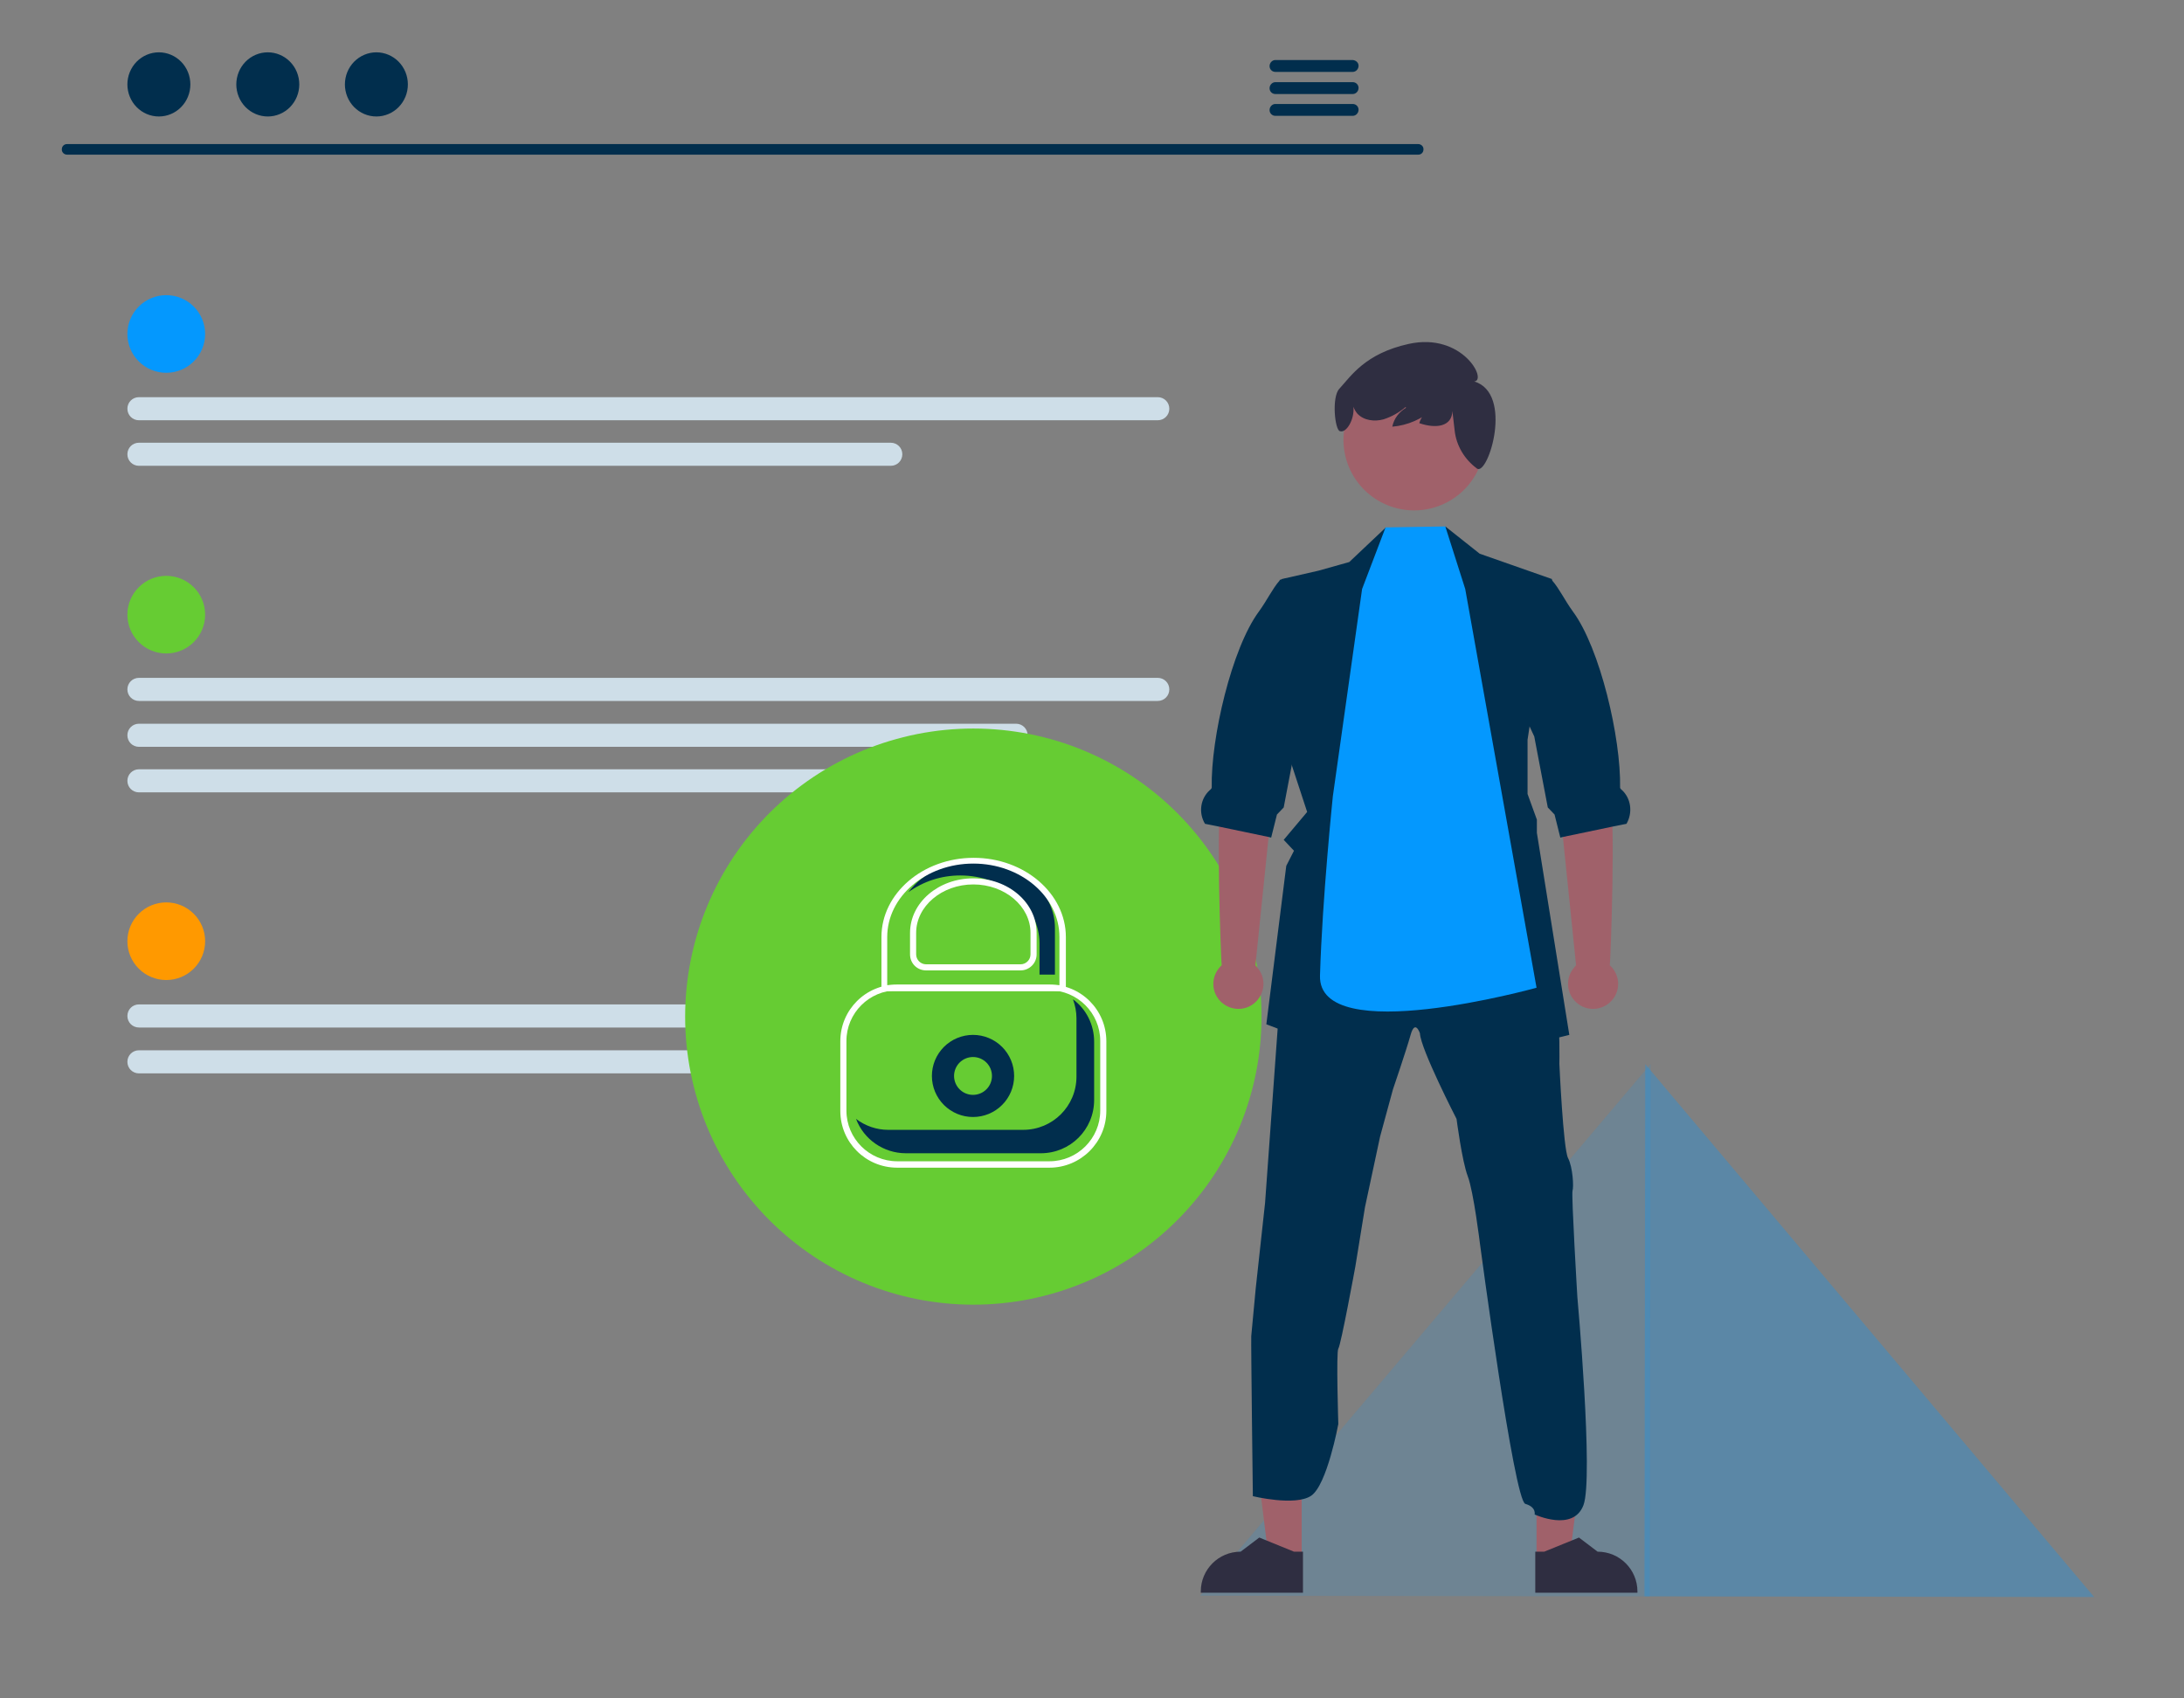 <svg xmlns="http://www.w3.org/2000/svg" xmlns:xlink="http://www.w3.org/1999/xlink" width="864" zoomAndPan="magnify" viewBox="0 0 648 504" height="672" preserveAspectRatio="xMidYMid meet" version="1.0"><rect x="0" y="0" width="648" height="504" fill="#808080" stroke="none"/><defs><filter x="0%" y="0%" width="100%" height="100%" id="a15603e4d6"><feColorMatrix values="0 0 0 0 1 0 0 0 0 1 0 0 0 0 1 0 0 0 1 0" color-interpolation-filters="sRGB"/></filter><mask id="fa1e54fae2"><g filter="url(#a15603e4d6)"><rect x="-64.8" width="777.6" fill="#000000" y="-50.4" height="604.8" fill-opacity="0.15"/></g></mask><clipPath id="8d5b196bf9"><path d="M 0.68 0.359 L 134.84 0.359 L 134.84 159 L 0.68 159 Z M 0.68 0.359 " clip-rule="nonzero"/></clipPath><clipPath id="ab57d188a8"><path d="M 134.73 0.742 L 134.496 158.727 L -0.082 158.527 L 0.152 0.543 Z M 134.73 0.742 " clip-rule="nonzero"/></clipPath><clipPath id="aa16ba6d62"><path d="M 134.73 0.742 L 134.496 158.727 L -0.082 158.527 L 0.152 0.543 Z M 134.73 0.742 " clip-rule="nonzero"/></clipPath><clipPath id="501ad0f5c4"><rect x="0" width="135" y="0" height="160"/></clipPath><mask id="3563b9a3ec"><g filter="url(#a15603e4d6)"><rect x="-64.8" width="777.6" fill="#000000" y="-50.4" height="604.8" fill-opacity="0.3"/></g></mask><clipPath id="b3cf4869a1"><path d="M 0.68 0.602 L 135 0.602 L 135 159 L 0.68 159 Z M 0.68 0.602 " clip-rule="nonzero"/></clipPath><clipPath id="80f8a1c3de"><path d="M 134.859 0.938 L 134.625 158.922 L 0.047 158.723 L 0.281 0.738 Z M 134.859 0.938 " clip-rule="nonzero"/></clipPath><clipPath id="c3c5f98400"><path d="M 1.148 0.742 L 0.914 158.723 L 135.496 158.926 L 135.73 0.941 Z M 1.148 0.742 " clip-rule="nonzero"/></clipPath><clipPath id="75a5f78e18"><rect x="0" width="136" y="0" height="160"/></clipPath></defs><g mask="url(#fa1e54fae2)"><g transform="matrix(1, 0, 0, 1, 355, 315)"><g clip-path="url(#501ad0f5c4)"><g clip-path="url(#8d5b196bf9)"><g clip-path="url(#ab57d188a8)"><g clip-path="url(#aa16ba6d62)"><path fill="#0498fe" d="M 0.785 158.859 L 134.73 0.777 L 134.496 159.059 Z M 0.785 158.859 " fill-opacity="1" fill-rule="nonzero"/></g></g></g></g></g></g><g mask="url(#3563b9a3ec)"><g transform="matrix(1, 0, 0, 1, 487, 315)"><g clip-path="url(#75a5f78e18)"><g clip-path="url(#b3cf4869a1)"><g clip-path="url(#80f8a1c3de)"><g clip-path="url(#c3c5f98400)"><path fill="#0498fe" d="M 134.625 159.254 L 1.148 0.777 L 0.914 159.055 Z M 134.625 159.254 " fill-opacity="1" fill-rule="nonzero"/></g></g></g></g></g></g><path fill="#012e4d" d="M 420.82 45.895 L 19.875 45.895 C 19.016 45.895 18.254 45.133 18.348 44.277 C 18.348 43.418 19.016 42.754 19.875 42.754 L 420.82 42.754 C 421.676 42.754 422.441 43.516 422.344 44.371 C 422.344 45.227 421.676 45.895 420.82 45.895 Z M 420.82 45.895 " fill-opacity="1" fill-rule="nonzero"/><path fill="#012e4d" d="M 56.48 25.047 C 56.48 25.672 56.422 26.289 56.301 26.902 C 56.18 27.516 56.004 28.113 55.77 28.691 C 55.535 29.266 55.246 29.816 54.906 30.336 C 54.566 30.855 54.176 31.336 53.742 31.777 C 53.309 32.219 52.84 32.613 52.328 32.961 C 51.816 33.309 51.281 33.602 50.711 33.84 C 50.145 34.082 49.562 34.262 48.961 34.383 C 48.359 34.504 47.75 34.566 47.137 34.566 C 46.523 34.566 45.918 34.504 45.316 34.383 C 44.715 34.262 44.129 34.082 43.562 33.84 C 42.996 33.602 42.457 33.309 41.949 32.961 C 41.438 32.613 40.965 32.219 40.531 31.777 C 40.098 31.336 39.711 30.855 39.371 30.336 C 39.031 29.816 38.742 29.266 38.508 28.691 C 38.273 28.113 38.094 27.516 37.977 26.902 C 37.855 26.289 37.797 25.672 37.797 25.047 C 37.797 24.422 37.855 23.801 37.977 23.191 C 38.094 22.578 38.273 21.98 38.508 21.402 C 38.742 20.828 39.031 20.277 39.371 19.758 C 39.711 19.238 40.098 18.758 40.531 18.316 C 40.965 17.875 41.438 17.48 41.949 17.133 C 42.457 16.785 42.996 16.492 43.562 16.254 C 44.129 16.012 44.715 15.832 45.316 15.711 C 45.918 15.59 46.523 15.527 47.137 15.527 C 47.75 15.527 48.359 15.59 48.961 15.711 C 49.562 15.832 50.145 16.012 50.711 16.254 C 51.281 16.492 51.816 16.785 52.328 17.133 C 52.84 17.48 53.309 17.875 53.742 18.316 C 54.176 18.758 54.566 19.238 54.906 19.758 C 55.246 20.277 55.535 20.828 55.77 21.402 C 56.004 21.98 56.18 22.578 56.301 23.191 C 56.422 23.801 56.48 24.422 56.48 25.047 Z M 56.48 25.047 " fill-opacity="1" fill-rule="nonzero"/><path fill="#012e4d" d="M 88.797 25.047 C 88.797 25.672 88.734 26.289 88.617 26.902 C 88.496 27.516 88.32 28.113 88.086 28.691 C 87.852 29.266 87.562 29.816 87.223 30.336 C 86.879 30.855 86.492 31.336 86.059 31.777 C 85.625 32.219 85.152 32.613 84.645 32.961 C 84.133 33.309 83.594 33.602 83.027 33.84 C 82.461 34.082 81.879 34.262 81.277 34.383 C 80.676 34.504 80.066 34.566 79.453 34.566 C 78.84 34.566 78.234 34.504 77.633 34.383 C 77.031 34.262 76.445 34.082 75.879 33.84 C 75.312 33.602 74.773 33.309 74.262 32.961 C 73.754 32.613 73.281 32.219 72.848 31.777 C 72.414 31.336 72.027 30.855 71.688 30.336 C 71.344 29.816 71.059 29.266 70.824 28.691 C 70.59 28.113 70.41 27.516 70.293 26.902 C 70.172 26.289 70.113 25.672 70.113 25.047 C 70.113 24.422 70.172 23.801 70.293 23.191 C 70.41 22.578 70.59 21.98 70.824 21.402 C 71.059 20.828 71.344 20.277 71.688 19.758 C 72.027 19.238 72.414 18.758 72.848 18.316 C 73.281 17.875 73.754 17.48 74.262 17.133 C 74.773 16.785 75.312 16.492 75.879 16.254 C 76.445 16.012 77.031 15.832 77.633 15.711 C 78.234 15.59 78.84 15.527 79.453 15.527 C 80.066 15.527 80.676 15.59 81.277 15.711 C 81.879 15.832 82.461 16.012 83.027 16.254 C 83.594 16.492 84.133 16.785 84.645 17.133 C 85.152 17.48 85.625 17.875 86.059 18.316 C 86.492 18.758 86.879 19.238 87.223 19.758 C 87.562 20.277 87.852 20.828 88.086 21.402 C 88.32 21.98 88.496 22.578 88.617 23.191 C 88.734 23.801 88.797 24.422 88.797 25.047 Z M 88.797 25.047 " fill-opacity="1" fill-rule="nonzero"/><path fill="#012e4d" d="M 121.016 25.047 C 121.016 25.672 120.957 26.289 120.836 26.902 C 120.719 27.516 120.539 28.113 120.305 28.691 C 120.07 29.266 119.781 29.816 119.441 30.336 C 119.102 30.855 118.715 31.336 118.281 31.777 C 117.848 32.219 117.375 32.613 116.863 32.961 C 116.355 33.309 115.816 33.602 115.25 33.84 C 114.684 34.082 114.098 34.262 113.496 34.383 C 112.895 34.504 112.289 34.566 111.676 34.566 C 111.062 34.566 110.453 34.504 109.852 34.383 C 109.25 34.262 108.664 34.082 108.098 33.84 C 107.531 33.602 106.992 33.309 106.484 32.961 C 105.973 32.613 105.504 32.219 105.066 31.777 C 104.633 31.336 104.246 30.855 103.906 30.336 C 103.566 29.816 103.277 29.266 103.043 28.691 C 102.809 28.113 102.633 27.516 102.512 26.902 C 102.391 26.289 102.332 25.672 102.332 25.047 C 102.332 24.422 102.391 23.801 102.512 23.191 C 102.633 22.578 102.809 21.98 103.043 21.402 C 103.277 20.828 103.566 20.277 103.906 19.758 C 104.246 19.238 104.633 18.758 105.066 18.316 C 105.504 17.875 105.973 17.48 106.484 17.133 C 106.992 16.785 107.531 16.492 108.098 16.254 C 108.664 16.012 109.25 15.832 109.852 15.711 C 110.453 15.59 111.062 15.527 111.676 15.527 C 112.289 15.527 112.895 15.59 113.496 15.711 C 114.098 15.832 114.684 16.012 115.25 16.254 C 115.816 16.492 116.355 16.785 116.863 17.133 C 117.375 17.48 117.848 17.875 118.281 18.316 C 118.715 18.758 119.102 19.238 119.441 19.758 C 119.781 20.277 120.07 20.828 120.305 21.402 C 120.539 21.98 120.719 22.578 120.836 23.191 C 120.957 23.801 121.016 24.422 121.016 25.047 Z M 121.016 25.047 " fill-opacity="1" fill-rule="nonzero"/><path fill="#012e4d" d="M 401.371 17.812 L 378.398 17.812 C 377.445 17.812 376.684 18.668 376.684 19.621 C 376.684 20.574 377.445 21.336 378.398 21.336 L 401.371 21.336 C 402.324 21.336 403.09 20.477 403.09 19.527 C 403.09 18.574 402.324 17.906 401.371 17.812 Z M 401.371 17.812 " fill-opacity="1" fill-rule="nonzero"/><path fill="#012e4d" d="M 401.371 24.379 L 378.398 24.379 C 377.445 24.379 376.684 25.238 376.684 26.188 C 376.684 27.141 377.445 27.902 378.398 27.902 L 401.371 27.902 C 402.324 27.902 403.09 27.047 403.09 26.094 C 403.09 25.141 402.324 24.379 401.371 24.379 Z M 401.371 24.379 " fill-opacity="1" fill-rule="nonzero"/><path fill="#012e4d" d="M 401.371 30.855 L 378.398 30.855 C 377.445 30.855 376.684 31.711 376.684 32.664 C 376.684 33.613 377.445 34.375 378.398 34.375 L 401.371 34.375 C 402.324 34.375 403.09 33.52 403.09 32.566 C 403.09 31.613 402.324 30.855 401.371 30.855 Z M 401.371 30.855 " fill-opacity="1" fill-rule="nonzero"/><path fill="#0498fe" d="M 60.863 99.105 C 60.863 99.863 60.789 100.613 60.645 101.355 C 60.496 102.098 60.277 102.816 59.988 103.516 C 59.695 104.215 59.34 104.879 58.922 105.508 C 58.5 106.137 58.023 106.715 57.488 107.25 C 56.949 107.785 56.367 108.266 55.738 108.684 C 55.109 109.105 54.445 109.457 53.746 109.75 C 53.043 110.039 52.324 110.258 51.582 110.402 C 50.836 110.551 50.086 110.625 49.332 110.625 C 48.574 110.625 47.824 110.551 47.078 110.402 C 46.336 110.258 45.617 110.039 44.918 109.75 C 44.215 109.457 43.551 109.105 42.922 108.684 C 42.293 108.266 41.711 107.785 41.176 107.25 C 40.637 106.715 40.16 106.137 39.738 105.508 C 39.32 104.879 38.965 104.215 38.672 103.516 C 38.383 102.816 38.164 102.098 38.016 101.355 C 37.871 100.613 37.797 99.863 37.797 99.105 C 37.797 98.352 37.871 97.602 38.016 96.859 C 38.164 96.117 38.383 95.398 38.672 94.699 C 38.965 94 39.32 93.336 39.738 92.707 C 40.16 92.078 40.637 91.496 41.176 90.961 C 41.711 90.426 42.293 89.949 42.922 89.531 C 43.551 89.109 44.215 88.754 44.918 88.465 C 45.617 88.176 46.336 87.957 47.078 87.809 C 47.824 87.664 48.574 87.59 49.332 87.59 C 50.086 87.59 50.836 87.664 51.582 87.809 C 52.324 87.957 53.043 88.176 53.746 88.465 C 54.445 88.754 55.109 89.109 55.738 89.531 C 56.367 89.949 56.949 90.426 57.488 90.961 C 58.023 91.496 58.5 92.078 58.922 92.707 C 59.34 93.336 59.695 94 59.988 94.699 C 60.277 95.398 60.496 96.117 60.645 96.859 C 60.789 97.602 60.863 98.352 60.863 99.105 Z M 60.863 99.105 " fill-opacity="1" fill-rule="nonzero"/><path fill="#cedee8" d="M 343.508 124.715 L 41.227 124.715 C 39.32 124.715 37.797 123.191 37.797 121.285 C 37.797 119.383 39.32 117.859 41.227 117.859 L 343.508 117.859 C 345.414 117.859 346.941 119.383 346.941 121.285 C 346.941 123.191 345.414 124.715 343.508 124.715 Z M 343.508 124.715 " fill-opacity="1" fill-rule="nonzero"/><path fill="#cedee8" d="M 264.293 138.23 L 41.227 138.23 C 39.32 138.23 37.797 136.707 37.797 134.805 C 37.797 132.898 39.32 131.379 41.227 131.379 L 264.293 131.379 C 266.199 131.379 267.723 132.898 267.723 134.805 C 267.723 136.707 266.199 138.23 264.293 138.23 Z M 264.293 138.23 " fill-opacity="1" fill-rule="nonzero"/><path fill="#ff9900" d="M 60.863 279.309 C 60.863 280.062 60.789 280.812 60.645 281.555 C 60.496 282.297 60.277 283.016 59.988 283.715 C 59.695 284.414 59.34 285.078 58.922 285.707 C 58.5 286.336 58.023 286.918 57.488 287.453 C 56.949 287.988 56.367 288.465 55.738 288.883 C 55.109 289.305 54.445 289.66 53.746 289.949 C 53.043 290.238 52.324 290.457 51.582 290.605 C 50.836 290.75 50.086 290.824 49.332 290.824 C 48.574 290.824 47.824 290.75 47.078 290.605 C 46.336 290.457 45.617 290.238 44.918 289.949 C 44.215 289.66 43.551 289.305 42.922 288.883 C 42.293 288.465 41.711 287.988 41.176 287.453 C 40.637 286.918 40.16 286.336 39.738 285.707 C 39.32 285.078 38.965 284.414 38.672 283.715 C 38.383 283.016 38.164 282.297 38.016 281.555 C 37.871 280.812 37.797 280.062 37.797 279.309 C 37.797 278.551 37.871 277.801 38.016 277.059 C 38.164 276.316 38.383 275.598 38.672 274.898 C 38.965 274.199 39.32 273.535 39.738 272.906 C 40.16 272.277 40.637 271.695 41.176 271.164 C 41.711 270.629 42.293 270.148 42.922 269.73 C 43.551 269.309 44.215 268.953 44.918 268.664 C 45.617 268.375 46.336 268.156 47.078 268.012 C 47.824 267.863 48.574 267.789 49.332 267.789 C 50.086 267.789 50.836 267.863 51.582 268.012 C 52.324 268.156 53.043 268.375 53.746 268.664 C 54.445 268.953 55.109 269.309 55.738 269.73 C 56.367 270.148 56.949 270.629 57.488 271.164 C 58.023 271.695 58.5 272.277 58.922 272.906 C 59.34 273.535 59.695 274.199 59.988 274.898 C 60.277 275.598 60.496 276.316 60.645 277.059 C 60.789 277.801 60.863 278.551 60.863 279.309 Z M 60.863 279.309 " fill-opacity="1" fill-rule="nonzero"/><path fill="#cedee8" d="M 343.508 304.914 L 41.227 304.914 C 39.32 304.914 37.797 303.391 37.797 301.488 C 37.797 299.582 39.32 298.059 41.227 298.059 L 343.508 298.059 C 345.512 298.156 347.035 299.773 347.133 301.773 C 347.035 303.582 345.414 305.008 343.508 304.914 Z M 343.508 304.914 " fill-opacity="1" fill-rule="nonzero"/><path fill="#cedee8" d="M 264.293 318.527 L 41.227 318.527 C 39.32 318.527 37.797 317.004 37.797 315.098 C 37.797 313.195 39.32 311.672 41.227 311.672 L 264.293 311.672 C 266.199 311.672 267.723 313.195 267.723 315.098 C 267.723 317.004 266.105 318.527 264.293 318.527 Z M 264.293 318.527 " fill-opacity="1" fill-rule="nonzero"/><path fill="#66cc33" d="M 60.863 182.402 C 60.863 183.156 60.789 183.906 60.645 184.648 C 60.496 185.391 60.277 186.109 59.988 186.809 C 59.695 187.508 59.34 188.172 58.922 188.801 C 58.5 189.43 58.023 190.012 57.488 190.547 C 56.949 191.082 56.367 191.559 55.738 191.977 C 55.109 192.398 54.445 192.754 53.746 193.043 C 53.043 193.332 52.324 193.551 51.582 193.699 C 50.836 193.844 50.086 193.918 49.332 193.918 C 48.574 193.918 47.824 193.844 47.078 193.699 C 46.336 193.551 45.617 193.332 44.918 193.043 C 44.215 192.754 43.551 192.398 42.922 191.977 C 42.293 191.559 41.711 191.082 41.176 190.547 C 40.637 190.012 40.16 189.43 39.738 188.801 C 39.32 188.172 38.965 187.508 38.672 186.809 C 38.383 186.109 38.164 185.391 38.016 184.648 C 37.871 183.906 37.797 183.156 37.797 182.402 C 37.797 181.645 37.871 180.895 38.016 180.152 C 38.164 179.41 38.383 178.691 38.672 177.992 C 38.965 177.293 39.32 176.629 39.738 176 C 40.16 175.371 40.637 174.789 41.176 174.258 C 41.711 173.723 42.293 173.242 42.922 172.824 C 43.551 172.402 44.215 172.047 44.918 171.758 C 45.617 171.469 46.336 171.25 47.078 171.105 C 47.824 170.957 48.574 170.883 49.332 170.883 C 50.086 170.883 50.836 170.957 51.582 171.105 C 52.324 171.25 53.043 171.469 53.746 171.758 C 54.445 172.047 55.109 172.402 55.738 172.824 C 56.367 173.242 56.949 173.723 57.488 174.258 C 58.023 174.789 58.5 175.371 58.922 176 C 59.34 176.629 59.695 177.293 59.988 177.992 C 60.277 178.691 60.496 179.41 60.645 180.152 C 60.789 180.895 60.863 181.645 60.863 182.402 Z M 60.863 182.402 " fill-opacity="1" fill-rule="nonzero"/><path fill="#cedee8" d="M 343.508 208.008 L 41.227 208.008 C 39.32 208.008 37.797 206.484 37.797 204.582 C 37.797 202.676 39.32 201.152 41.227 201.152 L 343.508 201.152 C 345.414 201.152 346.941 202.676 346.941 204.582 C 346.941 206.484 345.414 208.008 343.508 208.008 Z M 343.508 208.008 " fill-opacity="1" fill-rule="nonzero"/><path fill="#cedee8" d="M 301.469 221.621 L 41.227 221.621 C 39.32 221.621 37.797 220.098 37.797 218.191 C 37.797 216.289 39.32 214.766 41.227 214.766 L 301.469 214.766 C 303.375 214.766 304.902 216.289 304.902 218.191 C 304.902 220.098 303.375 221.621 301.469 221.621 Z M 301.469 221.621 " fill-opacity="1" fill-rule="nonzero"/><path fill="#cedee8" d="M 283.738 235.137 L 41.227 235.137 C 39.32 235.137 37.797 233.613 37.797 231.711 C 37.797 229.809 39.32 228.285 41.227 228.285 L 283.738 228.285 C 285.645 228.285 287.172 229.809 287.172 231.711 C 287.266 233.613 285.645 235.137 283.738 235.137 Z M 283.738 235.137 " fill-opacity="1" fill-rule="nonzero"/><path fill="#66cc33" d="M 374.301 301.676 C 374.301 303.078 374.266 304.473 374.195 305.871 C 374.129 307.27 374.023 308.664 373.887 310.055 C 373.75 311.449 373.578 312.836 373.375 314.219 C 373.168 315.605 372.93 316.98 372.656 318.355 C 372.383 319.727 372.078 321.09 371.738 322.449 C 371.398 323.805 371.023 325.152 370.617 326.492 C 370.211 327.832 369.773 329.16 369.301 330.477 C 368.828 331.793 368.328 333.098 367.789 334.391 C 367.254 335.684 366.688 336.961 366.09 338.227 C 365.492 339.492 364.863 340.738 364.203 341.973 C 363.543 343.207 362.855 344.426 362.133 345.625 C 361.414 346.824 360.668 348.008 359.891 349.168 C 359.113 350.332 358.305 351.477 357.473 352.598 C 356.641 353.723 355.777 354.824 354.891 355.906 C 354.004 356.988 353.09 358.047 352.148 359.086 C 351.211 360.121 350.246 361.133 349.254 362.125 C 348.266 363.113 347.254 364.078 346.215 365.016 C 345.18 365.957 344.117 366.871 343.039 367.758 C 341.957 368.645 340.852 369.504 339.73 370.34 C 338.605 371.172 337.461 371.977 336.297 372.754 C 335.133 373.531 333.953 374.281 332.75 375 C 331.551 375.719 330.332 376.406 329.102 377.066 C 327.867 377.727 326.617 378.355 325.352 378.953 C 324.086 379.551 322.809 380.117 321.516 380.652 C 320.223 381.188 318.914 381.691 317.598 382.164 C 316.281 382.637 314.953 383.074 313.613 383.48 C 312.273 383.887 310.926 384.258 309.566 384.598 C 308.211 384.938 306.848 385.246 305.473 385.52 C 304.102 385.789 302.723 386.031 301.34 386.234 C 299.953 386.441 298.566 386.613 297.172 386.75 C 295.781 386.887 294.387 386.988 292.988 387.059 C 291.59 387.125 290.191 387.16 288.793 387.16 C 287.391 387.16 285.992 387.125 284.598 387.059 C 283.199 386.988 281.805 386.887 280.41 386.75 C 279.016 386.613 277.629 386.441 276.246 386.234 C 274.859 386.031 273.48 385.789 272.109 385.52 C 270.738 385.246 269.371 384.938 268.016 384.598 C 266.656 384.258 265.309 383.887 263.969 383.48 C 262.629 383.074 261.301 382.637 259.984 382.164 C 258.668 381.691 257.363 381.188 256.07 380.652 C 254.777 380.117 253.496 379.551 252.23 378.953 C 250.969 378.355 249.719 377.727 248.484 377.066 C 247.25 376.406 246.031 375.719 244.832 375 C 243.633 374.281 242.449 373.531 241.285 372.754 C 240.121 371.977 238.977 371.172 237.855 370.34 C 236.73 369.504 235.629 368.645 234.547 367.758 C 233.465 366.871 232.406 365.957 231.367 365.016 C 230.332 364.078 229.316 363.113 228.328 362.125 C 227.34 361.133 226.375 360.121 225.434 359.086 C 224.496 358.047 223.582 356.988 222.691 355.906 C 221.805 354.824 220.945 353.723 220.109 352.598 C 219.277 351.477 218.473 350.332 217.695 349.168 C 216.918 348.008 216.168 346.824 215.449 345.625 C 214.73 344.426 214.039 343.207 213.379 341.973 C 212.719 340.738 212.09 339.492 211.492 338.227 C 210.895 336.961 210.328 335.684 209.793 334.391 C 209.258 333.098 208.754 331.793 208.281 330.477 C 207.809 329.16 207.371 327.832 206.965 326.492 C 206.559 325.152 206.188 323.805 205.848 322.449 C 205.504 321.09 205.199 319.727 204.926 318.355 C 204.652 316.98 204.414 315.605 204.207 314.219 C 204.004 312.836 203.832 311.449 203.695 310.055 C 203.559 308.664 203.453 307.27 203.387 305.871 C 203.316 304.473 203.285 303.078 203.285 301.676 C 203.285 300.277 203.316 298.879 203.387 297.484 C 203.453 296.086 203.559 294.691 203.695 293.297 C 203.832 291.906 204.004 290.52 204.207 289.133 C 204.414 287.75 204.652 286.371 204.926 285 C 205.199 283.629 205.504 282.262 205.848 280.906 C 206.188 279.551 206.559 278.203 206.965 276.863 C 207.371 275.523 207.809 274.195 208.281 272.879 C 208.754 271.562 209.258 270.258 209.793 268.965 C 210.328 267.672 210.895 266.395 211.492 265.129 C 212.09 263.863 212.719 262.613 213.379 261.379 C 214.039 260.148 214.73 258.93 215.449 257.73 C 216.168 256.531 216.918 255.348 217.695 254.184 C 218.473 253.023 219.277 251.879 220.109 250.754 C 220.945 249.633 221.805 248.527 222.691 247.449 C 223.582 246.367 224.496 245.309 225.434 244.27 C 226.375 243.234 227.34 242.223 228.328 241.23 C 229.316 240.242 230.332 239.277 231.367 238.34 C 232.406 237.398 233.465 236.484 234.547 235.598 C 235.629 234.711 236.73 233.852 237.855 233.016 C 238.977 232.184 240.121 231.379 241.285 230.602 C 242.449 229.824 243.633 229.074 244.832 228.355 C 246.031 227.637 247.25 226.949 248.484 226.289 C 249.719 225.629 250.969 225 252.23 224.402 C 253.496 223.805 254.777 223.238 256.07 222.699 C 257.363 222.164 258.668 221.664 259.984 221.191 C 261.301 220.719 262.629 220.281 263.969 219.875 C 265.309 219.469 266.656 219.098 268.016 218.758 C 269.371 218.414 270.738 218.109 272.109 217.836 C 273.48 217.562 274.859 217.324 276.246 217.121 C 277.629 216.914 279.016 216.742 280.41 216.605 C 281.805 216.469 283.199 216.367 284.598 216.297 C 285.992 216.227 287.391 216.195 288.793 216.195 C 290.191 216.195 291.59 216.227 292.988 216.297 C 294.387 216.367 295.781 216.469 297.172 216.605 C 298.566 216.742 299.953 216.914 301.34 217.121 C 302.723 217.324 304.102 217.562 305.473 217.836 C 306.848 218.109 308.211 218.414 309.566 218.758 C 310.926 219.098 312.273 219.469 313.613 219.875 C 314.953 220.281 316.281 220.719 317.598 221.191 C 318.914 221.664 320.223 222.164 321.516 222.699 C 322.809 223.238 324.086 223.805 325.352 224.402 C 326.617 225 327.867 225.629 329.102 226.289 C 330.332 226.949 331.551 227.637 332.75 228.355 C 333.953 229.074 335.133 229.824 336.297 230.602 C 337.461 231.379 338.605 232.184 339.73 233.016 C 340.852 233.852 341.957 234.711 343.039 235.598 C 344.117 236.484 345.18 237.398 346.215 238.34 C 347.254 239.277 348.266 240.242 349.254 241.23 C 350.246 242.223 351.211 243.234 352.148 244.27 C 353.09 245.309 354.004 246.367 354.891 247.449 C 355.777 248.527 356.641 249.633 357.473 250.754 C 358.305 251.879 359.113 253.023 359.891 254.184 C 360.668 255.348 361.414 256.531 362.133 257.73 C 362.855 258.93 363.543 260.148 364.203 261.379 C 364.863 262.613 365.492 263.863 366.09 265.129 C 366.688 266.395 367.254 267.672 367.789 268.965 C 368.328 270.258 368.828 271.562 369.301 272.879 C 369.773 274.195 370.211 275.523 370.617 276.863 C 371.023 278.203 371.398 279.551 371.738 280.906 C 372.078 282.262 372.383 283.629 372.656 285 C 372.93 286.371 373.168 287.75 373.375 289.133 C 373.578 290.52 373.75 291.906 373.887 293.297 C 374.023 294.691 374.129 296.086 374.195 297.484 C 374.266 298.879 374.301 300.277 374.301 301.676 Z M 374.301 301.676 " fill-opacity="1" fill-rule="nonzero"/><path fill="#012e4d" d="M 300.898 319.289 C 300.898 320.09 300.82 320.879 300.664 321.664 C 300.508 322.449 300.277 323.211 299.969 323.949 C 299.664 324.691 299.285 325.391 298.84 326.059 C 298.398 326.723 297.891 327.34 297.324 327.902 C 296.758 328.469 296.141 328.977 295.477 329.418 C 294.809 329.863 294.105 330.238 293.367 330.547 C 292.625 330.852 291.863 331.082 291.078 331.238 C 290.289 331.395 289.496 331.473 288.695 331.473 C 287.895 331.473 287.102 331.395 286.316 331.238 C 285.531 331.082 284.766 330.852 284.027 330.547 C 283.285 330.238 282.582 329.863 281.918 329.418 C 281.25 328.977 280.633 328.469 280.066 327.902 C 279.5 327.34 278.996 326.723 278.551 326.059 C 278.105 325.391 277.73 324.691 277.422 323.949 C 277.117 323.211 276.887 322.449 276.73 321.664 C 276.574 320.879 276.496 320.09 276.496 319.289 C 276.496 318.488 276.574 317.695 276.73 316.91 C 276.887 316.125 277.117 315.363 277.422 314.625 C 277.73 313.887 278.105 313.184 278.551 312.52 C 278.996 311.852 279.5 311.238 280.066 310.672 C 280.633 310.105 281.25 309.602 281.918 309.156 C 282.582 308.711 283.285 308.336 284.027 308.031 C 284.766 307.727 285.531 307.492 286.316 307.336 C 287.102 307.18 287.895 307.102 288.695 307.102 C 289.496 307.102 290.289 307.18 291.078 307.336 C 291.863 307.492 292.625 307.727 293.367 308.031 C 294.105 308.336 294.809 308.711 295.477 309.156 C 296.141 309.602 296.758 310.105 297.324 310.672 C 297.891 311.238 298.398 311.852 298.84 312.52 C 299.285 313.184 299.664 313.887 299.969 314.625 C 300.277 315.363 300.508 316.125 300.664 316.91 C 300.82 317.695 300.898 318.488 300.898 319.289 Z M 300.898 319.289 " fill-opacity="1" fill-rule="nonzero"/><path fill="#66cc33" d="M 294.32 319.289 C 294.32 319.656 294.285 320.023 294.211 320.383 C 294.141 320.746 294.035 321.098 293.891 321.438 C 293.75 321.777 293.578 322.102 293.371 322.41 C 293.168 322.715 292.934 323 292.672 323.258 C 292.41 323.52 292.129 323.754 291.82 323.957 C 291.516 324.164 291.191 324.336 290.848 324.477 C 290.508 324.617 290.156 324.723 289.793 324.797 C 289.43 324.867 289.066 324.906 288.695 324.906 C 288.328 324.906 287.961 324.867 287.598 324.797 C 287.238 324.723 286.887 324.617 286.543 324.477 C 286.203 324.336 285.879 324.164 285.57 323.957 C 285.266 323.754 284.98 323.52 284.719 323.258 C 284.457 323 284.227 322.715 284.02 322.41 C 283.816 322.102 283.641 321.777 283.5 321.438 C 283.359 321.098 283.254 320.746 283.18 320.383 C 283.109 320.023 283.07 319.656 283.07 319.289 C 283.07 318.918 283.109 318.555 283.18 318.191 C 283.254 317.832 283.359 317.48 283.5 317.137 C 283.641 316.797 283.816 316.473 284.02 316.168 C 284.227 315.859 284.457 315.578 284.719 315.316 C 284.98 315.055 285.266 314.824 285.57 314.617 C 285.879 314.414 286.203 314.242 286.543 314.098 C 286.887 313.957 287.238 313.852 287.598 313.781 C 287.961 313.707 288.328 313.672 288.695 313.672 C 289.066 313.672 289.43 313.707 289.793 313.781 C 290.156 313.852 290.508 313.957 290.848 314.098 C 291.191 314.242 291.516 314.414 291.82 314.617 C 292.129 314.824 292.41 315.055 292.672 315.316 C 292.934 315.578 293.168 315.859 293.371 316.168 C 293.578 316.473 293.75 316.797 293.891 317.137 C 294.035 317.48 294.141 317.832 294.211 318.191 C 294.285 318.555 294.32 318.918 294.32 319.289 Z M 294.32 319.289 " fill-opacity="1" fill-rule="nonzero"/><path fill="#ffffff" d="M 311.383 346.512 L 266.199 346.512 C 256.855 346.512 249.324 338.992 249.324 329.664 L 249.324 309.008 C 249.324 299.68 256.855 292.156 266.199 292.156 L 311.383 292.156 C 320.727 292.156 328.258 299.68 328.258 309.008 L 328.258 329.664 C 328.258 338.992 320.629 346.512 311.383 346.512 Z M 266.199 293.871 C 257.906 293.871 251.137 300.629 251.137 308.91 L 251.137 329.57 C 251.137 337.852 257.906 344.609 266.199 344.609 L 311.383 344.609 C 319.676 344.609 326.445 337.852 326.445 329.57 L 326.445 308.91 C 326.445 300.629 319.676 293.871 311.383 293.871 Z M 266.199 293.871 " fill-opacity="1" fill-rule="nonzero"/><path fill="#012e4d" d="M 263.531 335.281 L 303.566 335.281 C 312.336 335.281 319.391 328.234 319.391 319.477 L 319.391 302.152 C 319.391 300.25 319.012 298.344 318.344 296.535 C 322.348 299.488 324.633 304.152 324.633 309.102 L 324.633 326.426 C 324.633 335.184 317.582 342.23 308.809 342.23 L 268.773 342.23 C 262.195 342.23 256.285 338.137 253.996 332.043 C 256.762 334.137 260.098 335.281 263.531 335.281 Z M 263.531 335.281 " fill-opacity="1" fill-rule="nonzero"/><path fill="#a0616a" d="M 386.215 462.363 L 376.398 462.363 L 371.727 424.383 L 386.215 424.383 Z M 386.215 462.363 " fill-opacity="1" fill-rule="nonzero"/><path fill="#2f2e41" d="M 386.598 472.645 L 356.281 472.645 L 356.281 472.262 C 356.281 465.789 361.527 460.461 368.102 460.461 L 373.633 456.27 L 383.926 460.461 L 386.598 460.461 Z M 386.598 472.645 " fill-opacity="1" fill-rule="nonzero"/><path fill="#a0616a" d="M 455.898 462.363 L 465.719 462.363 L 470.484 424.383 L 455.898 424.383 Z M 455.898 462.363 " fill-opacity="1" fill-rule="nonzero"/><path fill="#2f2e41" d="M 455.52 472.645 L 485.832 472.645 L 485.832 472.262 C 485.832 465.789 480.59 460.461 474.012 460.461 L 468.484 456.27 L 458.188 460.461 L 455.52 460.461 Z M 455.52 472.645 " fill-opacity="1" fill-rule="nonzero"/><path fill="#012e4d" d="M 371.25 396.488 C 371.441 394.301 372.582 382.305 372.582 382.305 L 375.348 356.984 L 380.211 289.684 L 380.496 285.305 L 406.043 280.355 L 423.488 271.977 L 444.27 278.641 L 460.477 284.734 C 460.477 284.734 460.477 287.305 460.664 290.445 C 460.855 294.539 461.141 299.582 461.809 300.914 C 462.953 303.199 462.668 315.672 462.668 315.672 C 462.668 315.672 463.812 340.898 465.242 343.656 C 466.672 346.418 466.957 352.227 466.574 353.367 C 466.195 354.508 468.008 384.875 468.008 384.875 C 468.008 384.875 472.867 438.566 469.816 446.656 C 466.766 454.746 455.328 449.418 455.328 449.418 C 455.328 449.418 455.898 447.227 452.562 446.273 C 449.227 445.227 439.121 369.168 439.121 369.168 C 439.121 369.168 437.215 353.559 435.5 349.082 C 433.785 344.609 432.164 332.043 432.164 332.043 C 432.164 332.043 421.488 311.293 421.297 306.629 C 421.297 306.629 419.867 302.344 418.531 307.102 C 417.195 311.863 413.289 323.285 413.289 323.285 L 409.477 337.281 L 404.996 358.223 L 402.137 375.832 C 402.137 375.832 397.844 399.25 397.082 400.203 C 396.414 401.25 397.082 422.574 397.082 422.574 C 397.082 422.574 393.746 440.754 388.98 443.895 C 384.215 447.035 371.727 443.992 371.727 443.992 C 371.727 443.992 371.152 398.68 371.25 396.488 Z M 371.25 396.488 " fill-opacity="1" fill-rule="nonzero"/><path fill="#012e4d" d="M 382.211 223.809 L 387.836 240.945 L 380.879 249.227 L 383.926 252.461 L 381.641 256.938 L 375.73 303.961 L 408.332 316.336 L 419.293 302.629 L 427.875 316.336 L 465.621 307.102 L 455.996 247.133 L 455.996 243.23 L 453.23 235.613 L 453.23 219.527 L 460.477 171.836 L 439.027 164.312 L 428.828 156.223 L 425.492 167.645 L 411.477 165.074 L 411.098 156.602 L 400.324 166.789 L 391.172 169.359 L 380.305 171.836 L 378.973 175.262 L 381.734 174.594 L 381.258 219.621 Z M 382.211 223.809 " fill-opacity="1" fill-rule="nonzero"/><path fill="#a0616a" d="M 372.488 286.445 L 377.922 233.52 L 379.352 211.719 L 364.004 208.961 C 364.004 208.961 364.578 224.57 362.574 233.328 C 360.574 241.992 362.289 285.305 362.48 286.445 C 359.43 289.207 359.145 293.871 361.906 296.918 C 364.672 299.965 369.344 300.25 372.395 297.488 C 375.445 294.727 375.73 290.062 372.965 287.02 C 372.871 286.828 372.68 286.637 372.488 286.445 Z M 372.488 286.445 " fill-opacity="1" fill-rule="nonzero"/><path fill="#012e4d" d="M 357.523 244.465 L 361.812 245.324 L 376.398 248.371 L 377.16 248.559 L 378.875 241.707 L 380.879 239.613 L 384.691 219.621 L 384.883 218.574 L 390.602 206.293 L 394.605 169.359 L 379.828 172.023 C 379.734 172.121 379.637 172.215 379.637 172.309 C 377.539 174.691 376.016 178.023 373.535 181.449 C 365.434 192.395 359.238 219.051 359.523 233.711 C 359.523 233.898 359.332 234.188 358.953 234.473 C 356.188 236.945 355.52 241.133 357.523 244.465 Z M 357.523 244.465 " fill-opacity="1" fill-rule="nonzero"/><path fill="#a0616a" d="M 467.625 286.445 L 462.191 233.52 L 460.762 211.719 L 476.109 208.961 C 476.109 208.961 475.535 224.57 477.539 233.328 C 479.539 241.992 477.824 285.305 477.633 286.445 C 480.684 289.207 480.969 293.871 478.207 296.918 C 475.441 299.965 470.77 300.25 467.719 297.488 C 464.668 294.727 464.383 290.062 467.148 287.02 C 467.242 286.828 467.434 286.637 467.625 286.445 Z M 467.625 286.445 " fill-opacity="1" fill-rule="nonzero"/><path fill="#012e4d" d="M 482.59 244.465 L 478.301 245.324 L 463.715 248.371 L 462.953 248.559 L 461.238 241.707 L 459.234 239.613 L 455.422 219.621 L 455.23 218.574 L 449.512 206.293 L 450.848 169.359 L 460.379 172.023 C 460.477 172.121 460.57 172.215 460.57 172.309 C 462.668 174.691 464.191 178.023 466.672 181.449 C 474.773 192.395 480.969 219.051 480.684 233.711 C 480.684 233.898 480.875 234.188 481.258 234.473 C 483.926 236.945 484.496 241.133 482.59 244.465 Z M 482.59 244.465 " fill-opacity="1" fill-rule="nonzero"/><path fill="#0498fe" d="M 404.137 174.785 L 411.098 156.508 L 428.828 156.223 L 434.738 174.785 L 455.898 293.109 C 455.898 293.109 390.98 311.195 391.648 289.492 C 392.316 266.645 395.461 236.281 395.461 236.281 Z M 404.137 174.785 " fill-opacity="1" fill-rule="nonzero"/><path fill="#a0616a" d="M 440.551 130.52 C 440.551 131.207 440.52 131.891 440.449 132.574 C 440.383 133.254 440.281 133.934 440.148 134.605 C 440.016 135.277 439.848 135.945 439.648 136.602 C 439.449 137.258 439.219 137.902 438.957 138.535 C 438.691 139.168 438.398 139.789 438.074 140.395 C 437.75 140.996 437.398 141.586 437.016 142.156 C 436.637 142.727 436.227 143.277 435.793 143.805 C 435.355 144.336 434.895 144.844 434.41 145.328 C 433.922 145.812 433.414 146.273 432.883 146.711 C 432.352 147.145 431.801 147.551 431.23 147.934 C 430.66 148.316 430.07 148.668 429.465 148.988 C 428.859 149.312 428.238 149.605 427.605 149.867 C 426.973 150.133 426.324 150.363 425.668 150.562 C 425.012 150.762 424.344 150.926 423.672 151.059 C 422.996 151.195 422.32 151.293 421.637 151.363 C 420.953 151.43 420.266 151.465 419.578 151.465 C 418.895 151.465 418.207 151.43 417.523 151.363 C 416.84 151.293 416.164 151.195 415.488 151.059 C 414.816 150.926 414.148 150.762 413.492 150.562 C 412.836 150.363 412.188 150.133 411.555 149.867 C 410.918 149.605 410.301 149.312 409.695 148.988 C 409.09 148.668 408.5 148.316 407.93 147.934 C 407.359 147.551 406.805 147.145 406.277 146.711 C 405.746 146.273 405.234 145.812 404.75 145.328 C 404.266 144.844 403.805 144.336 403.367 143.805 C 402.934 143.277 402.523 142.727 402.141 142.156 C 401.762 141.586 401.406 140.996 401.086 140.395 C 400.762 139.789 400.469 139.168 400.203 138.535 C 399.941 137.902 399.711 137.258 399.512 136.602 C 399.312 135.945 399.145 135.277 399.012 134.605 C 398.879 133.934 398.777 133.254 398.711 132.574 C 398.641 131.891 398.609 131.207 398.609 130.52 C 398.609 129.836 398.641 129.148 398.711 128.469 C 398.777 127.785 398.879 127.109 399.012 126.434 C 399.145 125.762 399.312 125.098 399.512 124.441 C 399.711 123.785 399.941 123.141 400.203 122.508 C 400.469 121.871 400.762 121.254 401.086 120.648 C 401.406 120.043 401.762 119.457 402.141 118.887 C 402.523 118.316 402.934 117.766 403.367 117.234 C 403.805 116.703 404.266 116.195 404.75 115.711 C 405.234 115.227 405.746 114.766 406.277 114.332 C 406.805 113.898 407.359 113.488 407.93 113.109 C 408.5 112.727 409.09 112.375 409.695 112.051 C 410.301 111.727 410.918 111.434 411.555 111.172 C 412.188 110.91 412.836 110.68 413.492 110.48 C 414.148 110.281 414.816 110.113 415.488 109.98 C 416.164 109.848 416.84 109.746 417.523 109.68 C 418.207 109.613 418.895 109.578 419.578 109.578 C 420.266 109.578 420.953 109.613 421.637 109.68 C 422.32 109.746 422.996 109.848 423.672 109.98 C 424.344 110.113 425.012 110.281 425.668 110.48 C 426.324 110.68 426.973 110.91 427.605 111.172 C 428.238 111.434 428.859 111.727 429.465 112.051 C 430.07 112.375 430.66 112.727 431.23 113.109 C 431.801 113.488 432.352 113.898 432.883 114.332 C 433.414 114.766 433.922 115.227 434.41 115.711 C 434.895 116.195 435.355 116.703 435.793 117.234 C 436.227 117.766 436.637 118.316 437.016 118.887 C 437.398 119.457 437.75 120.043 438.074 120.648 C 438.398 121.254 438.691 121.871 438.957 122.508 C 439.219 123.141 439.449 123.785 439.648 124.441 C 439.848 125.098 440.016 125.762 440.148 126.434 C 440.281 127.109 440.383 127.785 440.449 128.469 C 440.52 129.148 440.551 129.836 440.551 130.52 Z M 440.551 130.52 " fill-opacity="1" fill-rule="nonzero"/><path fill="#2f2e41" d="M 397.367 115.387 C 400.801 111.672 404.996 104.914 417.961 102.059 C 433.879 98.535 441.41 112.91 437.406 113.195 C 449.133 116.719 441.602 141.086 438.266 139.086 C 438.266 139.086 438.168 139.086 438.168 138.992 C 434.547 136.328 432.066 132.234 431.59 127.664 L 430.926 121.953 C 430.828 126.617 426.062 127.285 421.105 125.57 C 421.676 123.477 423.297 121.859 425.395 121.285 C 421.965 124.332 417.672 126.238 413.098 126.617 C 413.574 124.238 415.102 122.238 417.195 121 L 417.008 120.812 C 415.098 122.43 412.906 123.668 410.523 124.43 C 407.855 125.191 404.613 124.809 402.707 122.715 C 402.23 122.145 401.848 121.477 401.562 120.715 C 401.945 124.43 399.465 128.617 397.559 127.949 C 396.035 127.57 395.082 117.859 397.367 115.387 Z M 397.367 115.387 " fill-opacity="1" fill-rule="nonzero"/><path fill="#012e4d" d="M 289.457 255.32 C 281.07 255.32 273.73 259.125 269.535 264.742 C 274.016 261.508 279.355 259.793 284.883 259.793 C 297.848 259.793 308.43 268.836 308.43 279.973 L 308.43 289.207 L 313.004 289.207 L 313.004 275.402 C 313.004 264.363 302.422 255.32 289.457 255.32 Z M 289.457 255.32 " fill-opacity="1" fill-rule="nonzero"/><path fill="#ffffff" d="M 316.148 294.156 L 261.527 294.156 L 261.527 278.07 C 261.527 265.125 273.824 254.559 288.887 254.559 C 303.949 254.559 316.246 265.125 316.246 278.07 L 316.246 294.156 Z M 263.242 292.348 L 314.34 292.348 L 314.34 278.07 C 314.34 266.074 302.898 256.27 288.793 256.27 C 274.684 256.27 263.242 266.074 263.242 278.07 Z M 263.242 292.348 " fill-opacity="1" fill-rule="nonzero"/><path fill="#ffffff" d="M 302.805 287.969 L 274.777 287.969 C 272.109 287.969 270.012 285.875 270.012 283.211 L 270.012 276.832 C 270.012 267.883 278.402 260.648 288.793 260.648 C 299.184 260.648 307.57 267.883 307.57 276.832 L 307.57 283.211 C 307.57 285.875 305.379 287.969 302.805 287.969 Z M 288.793 262.457 C 279.449 262.457 271.824 268.93 271.824 276.832 L 271.824 283.211 C 271.824 284.828 273.156 286.16 274.777 286.16 L 302.805 286.16 C 304.426 286.16 305.758 284.828 305.758 283.211 L 305.758 276.832 C 305.758 268.93 298.133 262.457 288.793 262.457 Z M 288.793 262.457 " fill-opacity="1" fill-rule="nonzero"/></svg>